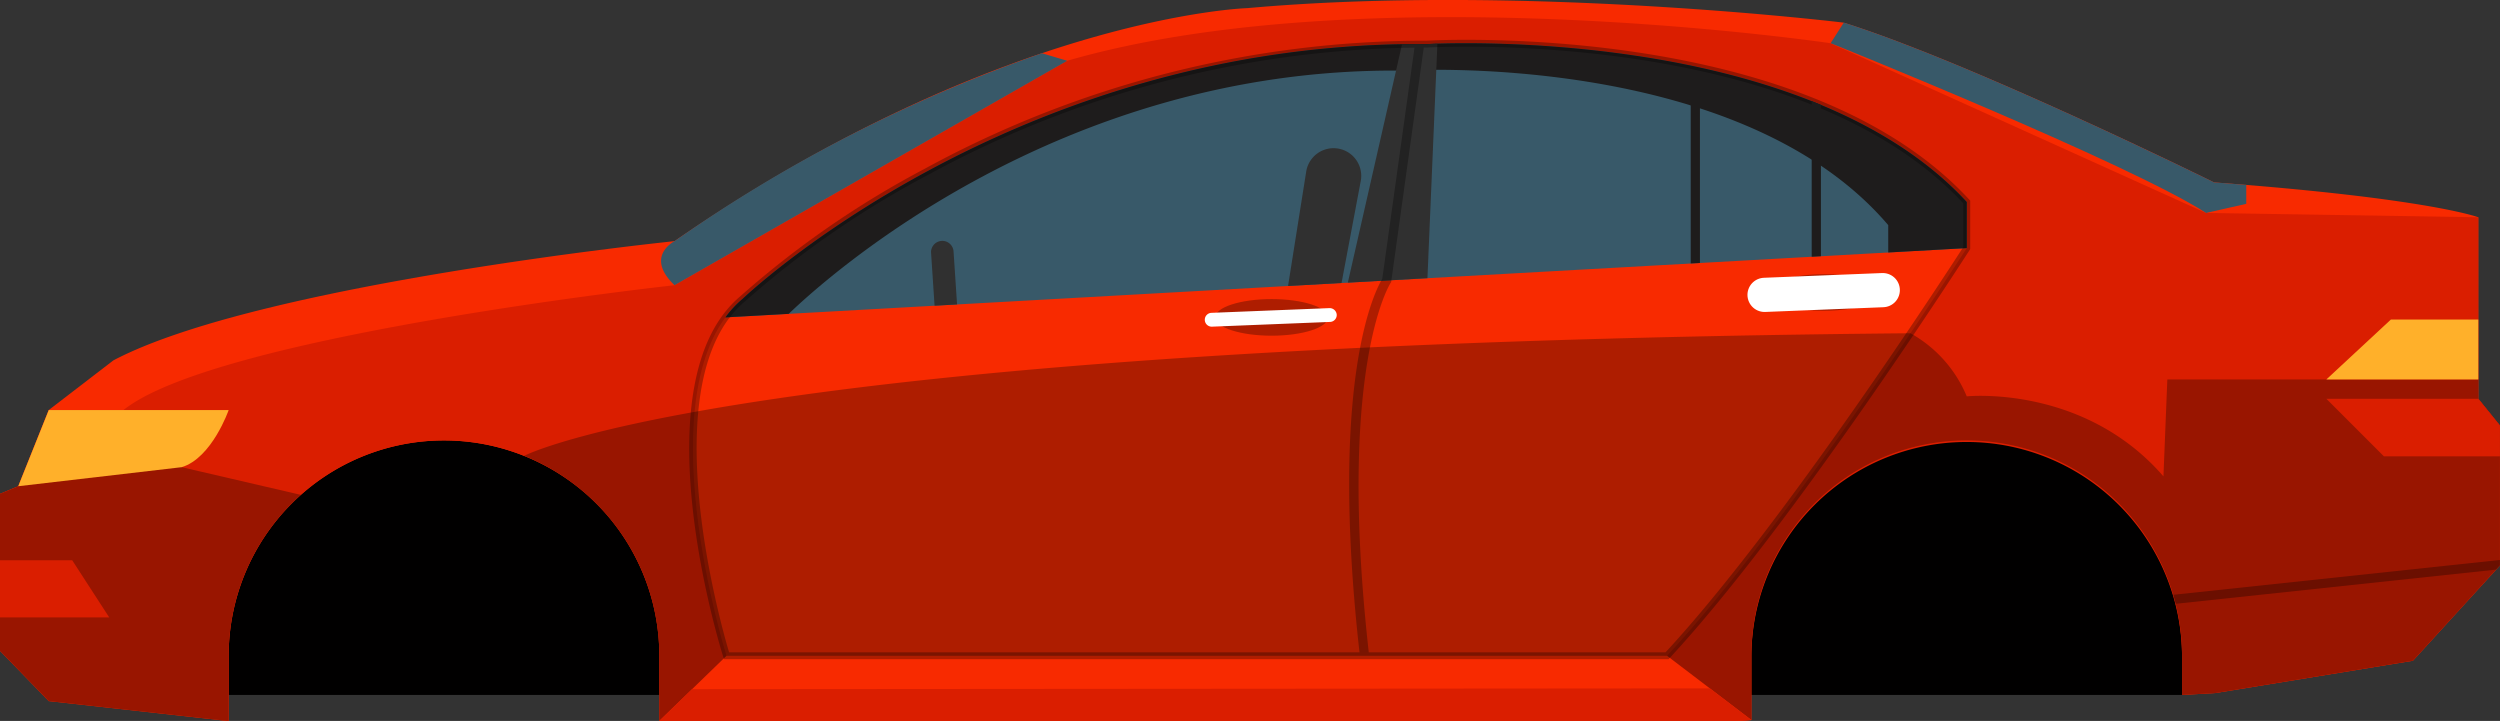 <svg id="Grupo_1493" data-name="Grupo 1493" xmlns="http://www.w3.org/2000/svg" xmlns:xlink="http://www.w3.org/1999/xlink" width="219.304" height="63.239" viewBox="0 0 219.304 63.239">
  <rect x="0" y="0" width="219.304" height="63.239" fill="#333333" stroke="none"/>
  <defs>
    <clipPath id="clip-path">
      <rect id="Rectángulo_174" data-name="Rectángulo 174" width="219.304" height="63.239" fill="none"/>
    </clipPath>
    <clipPath id="clip-path-2">
      <rect id="Rectángulo_173" data-name="Rectángulo 173" width="219.304" height="63.239" transform="translate(0 0)" fill="none"/>
    </clipPath>
    <clipPath id="clip-path-3">
      <rect id="Rectángulo_168" data-name="Rectángulo 168" width="219.304" height="34.004" transform="translate(0 29.235)" fill="none"/>
    </clipPath>
    <clipPath id="clip-path-4">
      <rect id="Rectángulo_169" data-name="Rectángulo 169" width="112.37" height="54.337" transform="translate(60.459 3.491)" fill="none"/>
    </clipPath>
    <clipPath id="clip-path-5">
      <rect id="Rectángulo_170" data-name="Rectángulo 170" width="9.891" height="3.211" transform="translate(106.603 26.236)" fill="none"/>
    </clipPath>
    <clipPath id="clip-path-6">
      <rect id="Rectángulo_171" data-name="Rectángulo 171" width="9.891" height="3.211" transform="translate(155.029 24.052)" fill="none"/>
    </clipPath>
    <clipPath id="clip-path-7">
      <rect id="Rectángulo_172" data-name="Rectángulo 172" width="28.66" height="3.847" transform="translate(190.644 49.125)" fill="none"/>
    </clipPath>
  </defs>
  <g id="Grupo_1492" data-name="Grupo 1492" clip-path="url(#clip-path)">
    <path id="Trazado_1716" data-name="Trazado 1716" d="M191.416,60.963H18.073V37.335h181Z" fill="#010000"/>
    <g id="Grupo_1491" data-name="Grupo 1491">
      <g id="Grupo_1490" data-name="Grupo 1490" clip-path="url(#clip-path-2)">
        <path id="Trazado_1717" data-name="Trazado 1717" d="M217.4,34.982V19.059S213.072,17.4,194.219,16c0,0-21.146-10.446-32.483-14.013,0,0-28.2-3.439-52.315-1.274,0,0-21.443.623-50.25,20.441,0,0-36.491,3.738-49.231,10.463l-5.663,4.35L1.6,42.653,0,43.322V57.09L4.277,61.5l15.64,1.738h.142V57.524a18.889,18.889,0,0,1,37.778,0v5.715H152.3l1.333-.078V57.524a18.889,18.889,0,1,1,37.778,0v3.439l2.944-.172,17.308-2.831L219.3,49.6V37.335Z" fill="#f82a00"/>
        <path id="Trazado_1718" data-name="Trazado 1718" d="M0,43.322V57.09L4.277,61.5l15.64,1.738h.142V57.524a18.889,18.889,0,0,1,37.778,0v5.715H152.3l1.333-.078V57.524a18.89,18.89,0,0,1,37.779,0v3.439l2.944-.171,17.307-2.832L219.3,49.6V37.335l-1.9-2.353V19.059l-23.889-.378L160.586,3.794S119.869-2.269,93.62,5.331L59.171,25.019S19,29.411,10.831,35.97H4.277L1.6,42.653Z" fill="#da1e00"/>
        <path id="Trazado_1719" data-name="Trazado 1719" d="M59.171,25.019,93.62,5.331,91.4,4.669A130.69,130.69,0,0,0,59.171,21.156s-2.657,1.335,0,3.863" fill="#385969"/>
        <path id="Trazado_1720" data-name="Trazado 1720" d="M172.526,17.718v4.045s-15.369,24-26.289,35.761H63.731s-7.482-23.831,1.416-31.313c0,0,23.66-22.645,60.059-22.343,0,0,32.76-1.923,47.32,13.85" fill="#f82a00"/>
        <g id="Grupo_1477" data-name="Grupo 1477" opacity="0.3">
          <g id="Grupo_1476" data-name="Grupo 1476">
            <g id="Grupo_1475" data-name="Grupo 1475" clip-path="url(#clip-path-3)">
              <path id="Trazado_1721" data-name="Trazado 1721" d="M217.4,33.288H190.122l-.341,8.5c-7.011-8.082-17.255-7.018-17.255-7.018a11.275,11.275,0,0,0-4.937-5.537c-103.054.934-121.6,10.751-121.613,10.757a18.771,18.771,0,0,1,3.082,1.58l.037.024a18.951,18.951,0,0,1,2.149,1.6l.1.088c.155.135.309.272.46.413h0c.318.295.625.6.923.92.02.022.042.044.063.066.124.133.245.27.365.407l.161.186c.112.132.223.264.332.4l.161.2q.281.359.545.731c.057.08.116.16.172.241.084.123.165.247.247.372.067.1.134.206.2.311q.113.18.222.363c.072.121.141.244.21.367s.126.218.186.33q.176.327.339.663c.05.1.1.206.145.309.069.148.137.3.2.447.047.107.092.215.137.323.067.163.131.326.194.491.035.092.071.184.1.278q.136.375.256.756c.024.075.044.152.067.227.059.195.115.39.167.587.025.1.05.193.074.29q.071.286.133.578c.018.085.038.17.055.257.055.274.1.55.148.828.007.044.012.088.018.132q.052.36.092.726c.01.09.018.181.026.272.02.208.036.418.048.628.005.087.011.175.016.263.013.291.022.583.022.878v5.715H152.3l1.333-.078V57.524a18.889,18.889,0,1,1,37.778,0v3.439l2.944-.172,17.308-2.831L219.3,49.6V37.335l-1.9-2.353Z" fill="#010000"/>
              <path id="Trazado_1722" data-name="Trazado 1722" d="M4.277,61.5l15.64,1.738h.142V57.524A18.841,18.841,0,0,1,26.4,43.412L15.934,40.981,6.56,39.951,1.682,42.457l-.078.2L0,43.322V57.09Z" fill="#010000"/>
            </g>
          </g>
        </g>
        <path id="Trazado_1723" data-name="Trazado 1723" d="M125.206,3.868c-36.4-.3-60.059,22.344-60.059,22.344a9.254,9.254,0,0,0-1.514,1.63l108.893-6.079V17.718c-14.56-15.773-47.32-13.85-47.32-13.85" fill="#385969"/>
        <path id="Trazado_1724" data-name="Trazado 1724" d="M117.682,24.825l1.7-9.023a2.427,2.427,0,1,0-4.8-.746L112.99,25.087Z" fill="#303030"/>
        <path id="Trazado_1725" data-name="Trazado 1725" d="M83.647,22.054a.988.988,0,0,0-1.972.131l.307,4.632,1.973-.11Z" fill="#303030"/>
        <path id="Trazado_1726" data-name="Trazado 1726" d="M125.206,3.868c-36.4-.3-60.059,22.344-60.059,22.344a9.254,9.254,0,0,0-1.514,1.63l5.554-.31C72.679,24.175,93.043,5.926,122.9,6.194c0,0,29.589-1.882,42.739,13.554v2.4l6.888-.384V17.718c-14.56-15.773-47.32-13.85-47.32-13.85" fill="#1e1c1c"/>
        <path id="Trazado_1727" data-name="Trazado 1727" d="M122.989,3.882l-4.756,20.912,6.985-.39.873-20.572c-.572.018-.885.037-.885.037-.745-.007-1.482,0-2.217.013" fill="#303030"/>
        <path id="Trazado_1728" data-name="Trazado 1728" d="M193.514,18.681l3.532-.8v-1.66c-.906-.074-1.842-.148-2.827-.221,0,0-21.145-10.446-32.482-14.013l-1.151,1.8s25.977,10.443,32.928,14.887" fill="#385969"/>
        <path id="Trazado_1729" data-name="Trazado 1729" d="M63.732,57.524l-5.894,5.715H152.3l1.334-.078-7.4-5.637Z" fill="#f82a00"/>
        <path id="Trazado_1730" data-name="Trazado 1730" d="M152.3,63.239l1.333-.078-3.644-2.776-89.286.071-2.87,2.783H152.3Z" fill="#da1e00"/>
        <g id="Grupo_1480" data-name="Grupo 1480" opacity="0.3">
          <g id="Grupo_1479" data-name="Grupo 1479">
            <g id="Grupo_1478" data-name="Grupo 1478" clip-path="url(#clip-path-4)">
              <path id="Trazado_1731" data-name="Trazado 1731" d="M172.749,17.513C161.068,4.857,137.982,3.491,128.6,3.491c-2.117,0-3.4.074-3.39.074A91.865,91.865,0,0,0,81.177,14.772,82.255,82.255,0,0,0,64.952,25.98c-8.95,7.526-1.818,30.654-1.51,31.635l.067.213H146.37l.09-.1c10.814-11.646,26.168-35.564,26.322-35.8l.048-.075V17.6ZM65.357,26.431A81.68,81.68,0,0,1,81.484,15.3a91.338,91.338,0,0,1,42.6-11.122L121.256,24.46c-.557.906-4.7,8.6-2,32.761h-55.3c-.708-2.378-6.814-23.882,1.4-30.79m106.866-4.757c-.954,1.483-15.647,24.232-26.117,35.547H120.071c-2.8-24.984,1.861-32.32,1.908-32.39l.053-.078,2.863-20.584.33,0c.012,0,1.276-.073,3.374-.073,9.282,0,32.079,1.341,43.624,13.739Z" fill="#010000"/>
            </g>
          </g>
        </g>
        <g id="Grupo_1483" data-name="Grupo 1483" opacity="0.3">
          <g id="Grupo_1482" data-name="Grupo 1482">
            <g id="Grupo_1481" data-name="Grupo 1481" clip-path="url(#clip-path-5)">
              <path id="Trazado_1732" data-name="Trazado 1732" d="M116.493,27.842c0,.887-2.214,1.606-4.945,1.606s-4.945-.719-4.945-1.606,2.214-1.606,4.945-1.606,4.945.719,4.945,1.606" fill="#010000"/>
            </g>
          </g>
        </g>
        <g id="Grupo_1486" data-name="Grupo 1486" opacity="0.3">
          <g id="Grupo_1485" data-name="Grupo 1485">
            <g id="Grupo_1484" data-name="Grupo 1484" clip-path="url(#clip-path-6)">
              <path id="Trazado_1733" data-name="Trazado 1733" d="M164.92,25.658c0,.887-2.214,1.606-4.945,1.606s-4.946-.719-4.946-1.606,2.215-1.606,4.946-1.606,4.945.719,4.945,1.606" fill="#010000"/>
            </g>
          </g>
        </g>
        <path id="Trazado_1734" data-name="Trazado 1734" d="M106.284,28.656a.607.607,0,0,1-.024-1.213l10.369-.415a.623.623,0,0,1,.631.582.607.607,0,0,1-.583.63l-10.368.416h-.025" fill="#fff"/>
        <line id="Línea_97" data-name="Línea 97" y1="0.415" x2="10.369" transform="translate(154.79 25.451)" fill="none" stroke="#fff" stroke-linecap="round" stroke-miterlimit="10" stroke-width="3"/>
        <path id="Trazado_1735" data-name="Trazado 1735" d="M158.924,22.522l.809-.045V9.2c-.269-.112-.538-.222-.809-.33Z" fill="#1e1c1c"/>
        <path id="Trazado_1736" data-name="Trazado 1736" d="M149.121,23.069V9.2c-.269-.112-.538-.223-.809-.33v14.24Z" fill="#1e1c1c"/>
        <path id="Trazado_1737" data-name="Trazado 1737" d="M15.935,40.982c2.66-.8,4.124-5.012,4.124-5.012H4.278L1.6,42.653Z" fill="#ffb02a"/>
        <path id="Trazado_1738" data-name="Trazado 1738" d="M217.4,28.031h-7.669l-5.662,5.258H217.4Z" fill="#ffb02a"/>
        <path id="Trazado_1739" data-name="Trazado 1739" d="M0,49.149v5.009H9.581L6.336,49.149Z" fill="#da1e00"/>
        <path id="Trazado_1740" data-name="Trazado 1740" d="M217.4,34.982H204.072l5.049,5.049H219.3v-2.7Z" fill="#da1e00"/>
        <g id="Grupo_1489" data-name="Grupo 1489" opacity="0.3">
          <g id="Grupo_1488" data-name="Grupo 1488">
            <g id="Grupo_1487" data-name="Grupo 1487" clip-path="url(#clip-path-7)">
              <path id="Trazado_1741" data-name="Trazado 1741" d="M219.3,49.6v-.479l-28.66,3.056c.077.261.15.524.216.79l28.106-3Z" fill="#010000"/>
            </g>
          </g>
        </g>
      </g>
    </g>
  </g>
</svg>
